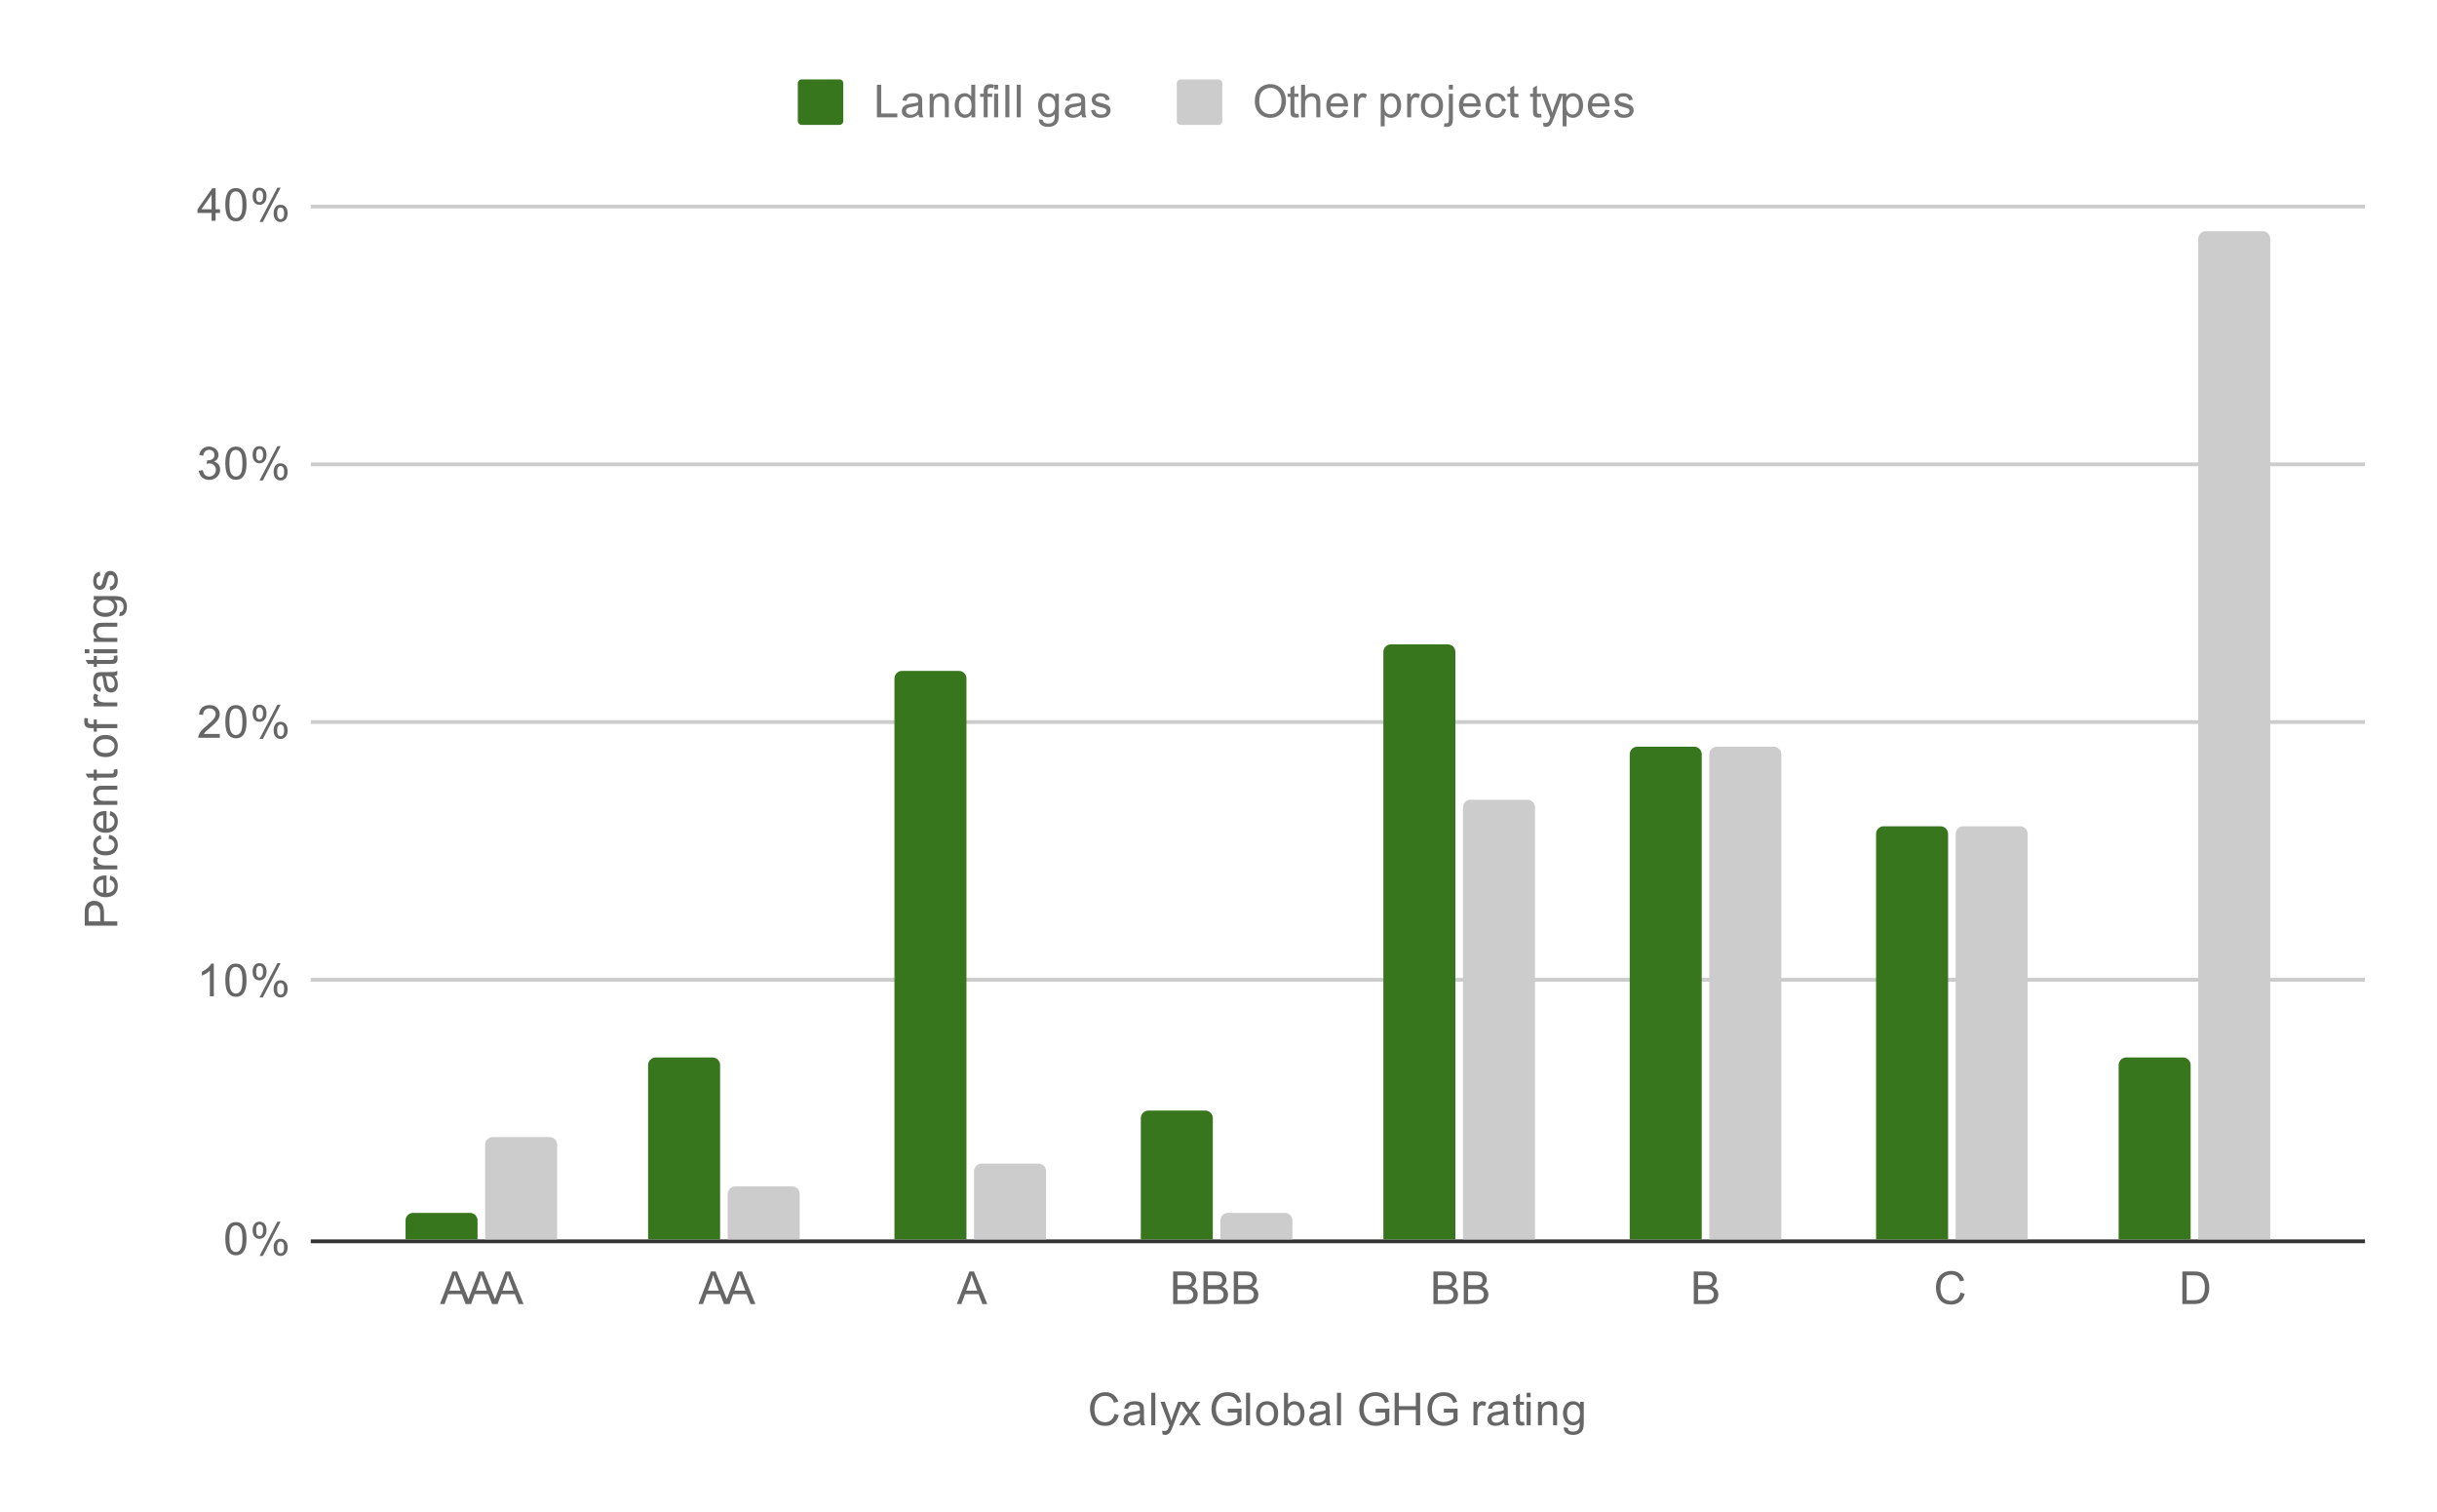 <svg version="1.1" viewBox="0.0 0.0 643.0 399.0" fill="none" stroke="none" stroke-linecap="square" stroke-miterlimit="10" width="643" height="399" xmlns:xlink="http://www.w3.org/1999/xlink" xmlns="http://www.w3.org/2000/svg"><path fill="#ffffff" d="M0 0L643.0 0L643.0 399.0L0 399.0L0 0Z" fill-rule="nonzero"/><path stroke="#333333" stroke-width="1.0" stroke-linecap="butt" d="M82.5 327.5L623.5 327.5" fill-rule="nonzero"/><path stroke="#cccccc" stroke-width="1.0" stroke-linecap="butt" d="M82.5 258.5L623.5 258.5" fill-rule="nonzero"/><path stroke="#cccccc" stroke-width="1.0" stroke-linecap="butt" d="M82.5 190.5L623.5 190.5" fill-rule="nonzero"/><path stroke="#cccccc" stroke-width="1.0" stroke-linecap="butt" d="M82.5 122.5L623.5 122.5" fill-rule="nonzero"/><path stroke="#cccccc" stroke-width="1.0" stroke-linecap="butt" d="M82.5 54.5L623.5 54.5" fill-rule="nonzero"/><clipPath id="id_0"><path d="M82.95 54.25L623.05 54.25L623.05 327.05L82.95 327.05L82.95 54.25Z" clip-rule="nonzero"/></clipPath><path stroke="#000000" stroke-width="2.0" stroke-linecap="butt" stroke-opacity="0.0" clip-path="url(#id_0)" d="M126.0 327.0L107.0 327.0L107.0 322.0C107.0 320.895 107.895 320.0 109.0 320.0L124.0 320.0C125.105 320.0 126.0 320.895 126.0 322.0Z" fill-rule="nonzero"/><path fill="#38761d" clip-path="url(#id_0)" d="M126.0 327.0L107.0 327.0L107.0 322.0C107.0 320.895 107.895 320.0 109.0 320.0L124.0 320.0C125.105 320.0 126.0 320.895 126.0 322.0Z" fill-rule="nonzero"/><path stroke="#000000" stroke-width="2.0" stroke-linecap="butt" stroke-opacity="0.0" clip-path="url(#id_0)" d="M190.0 327.0L171.0 327.0L171.0 281.0C171.0 279.895 171.895 279.0 173.0 279.0L188.0 279.0C189.105 279.0 190.0 279.895 190.0 281.0Z" fill-rule="nonzero"/><path fill="#38761d" clip-path="url(#id_0)" d="M190.0 327.0L171.0 327.0L171.0 281.0C171.0 279.895 171.895 279.0 173.0 279.0L188.0 279.0C189.105 279.0 190.0 279.895 190.0 281.0Z" fill-rule="nonzero"/><path stroke="#000000" stroke-width="2.0" stroke-linecap="butt" stroke-opacity="0.0" clip-path="url(#id_0)" d="M255.0 327.0L236.0 327.0L236.0 179.0C236.0 177.895 236.895 177.0 238.0 177.0L253.0 177.0C254.105 177.0 255.0 177.895 255.0 179.0Z" fill-rule="nonzero"/><path fill="#38761d" clip-path="url(#id_0)" d="M255.0 327.0L236.0 327.0L236.0 179.0C236.0 177.895 236.895 177.0 238.0 177.0L253.0 177.0C254.105 177.0 255.0 177.895 255.0 179.0Z" fill-rule="nonzero"/><path stroke="#000000" stroke-width="2.0" stroke-linecap="butt" stroke-opacity="0.0" clip-path="url(#id_0)" d="M320.0 327.0L301.0 327.0L301.0 295.0C301.0 293.895 301.895 293.0 303.0 293.0L318.0 293.0C319.105 293.0 320.0 293.895 320.0 295.0Z" fill-rule="nonzero"/><path fill="#38761d" clip-path="url(#id_0)" d="M320.0 327.0L301.0 327.0L301.0 295.0C301.0 293.895 301.895 293.0 303.0 293.0L318.0 293.0C319.105 293.0 320.0 293.895 320.0 295.0Z" fill-rule="nonzero"/><path stroke="#000000" stroke-width="2.0" stroke-linecap="butt" stroke-opacity="0.0" clip-path="url(#id_0)" d="M384.0 327.0L365.0 327.0L365.0 172.0C365.0 170.895 365.895 170.0 367.0 170.0L382.0 170.0C383.105 170.0 384.0 170.895 384.0 172.0Z" fill-rule="nonzero"/><path fill="#38761d" clip-path="url(#id_0)" d="M384.0 327.0L365.0 327.0L365.0 172.0C365.0 170.895 365.895 170.0 367.0 170.0L382.0 170.0C383.105 170.0 384.0 170.895 384.0 172.0Z" fill-rule="nonzero"/><path stroke="#000000" stroke-width="2.0" stroke-linecap="butt" stroke-opacity="0.0" clip-path="url(#id_0)" d="M449.0 327.0L430.0 327.0L430.0 199.0C430.0 197.895 430.895 197.0 432.0 197.0L447.0 197.0C448.105 197.0 449.0 197.895 449.0 199.0Z" fill-rule="nonzero"/><path fill="#38761d" clip-path="url(#id_0)" d="M449.0 327.0L430.0 327.0L430.0 199.0C430.0 197.895 430.895 197.0 432.0 197.0L447.0 197.0C448.105 197.0 449.0 197.895 449.0 199.0Z" fill-rule="nonzero"/><path stroke="#000000" stroke-width="2.0" stroke-linecap="butt" stroke-opacity="0.0" clip-path="url(#id_0)" d="M514.0 327.0L495.0 327.0L495.0 220.0C495.0 218.895 495.895 218.0 497.0 218.0L512.0 218.0C513.105 218.0 514.0 218.895 514.0 220.0Z" fill-rule="nonzero"/><path fill="#38761d" clip-path="url(#id_0)" d="M514.0 327.0L495.0 327.0L495.0 220.0C495.0 218.895 495.895 218.0 497.0 218.0L512.0 218.0C513.105 218.0 514.0 218.895 514.0 220.0Z" fill-rule="nonzero"/><path stroke="#000000" stroke-width="2.0" stroke-linecap="butt" stroke-opacity="0.0" clip-path="url(#id_0)" d="M578.0 327.0L559.0 327.0L559.0 281.0C559.0 279.895 559.895 279.0 561.0 279.0L576.0 279.0C577.105 279.0 578.0 279.895 578.0 281.0Z" fill-rule="nonzero"/><path fill="#38761d" clip-path="url(#id_0)" d="M578.0 327.0L559.0 327.0L559.0 281.0C559.0 279.895 559.895 279.0 561.0 279.0L576.0 279.0C577.105 279.0 578.0 279.895 578.0 281.0Z" fill-rule="nonzero"/><path stroke="#000000" stroke-width="2.0" stroke-linecap="butt" stroke-opacity="0.0" clip-path="url(#id_0)" d="M147.0 327.0L128.0 327.0L128.0 302.0C128.0 300.895 128.895 300.0 130.0 300.0L145.0 300.0C146.105 300.0 147.0 300.895 147.0 302.0Z" fill-rule="nonzero"/><path fill="#cccccc" clip-path="url(#id_0)" d="M147.0 327.0L128.0 327.0L128.0 302.0C128.0 300.895 128.895 300.0 130.0 300.0L145.0 300.0C146.105 300.0 147.0 300.895 147.0 302.0Z" fill-rule="nonzero"/><path stroke="#000000" stroke-width="2.0" stroke-linecap="butt" stroke-opacity="0.0" clip-path="url(#id_0)" d="M211.0 327.0L192.0 327.0L192.0 315.0C192.0 313.895 192.895 313.0 194.0 313.0L209.0 313.0C210.105 313.0 211.0 313.895 211.0 315.0Z" fill-rule="nonzero"/><path fill="#cccccc" clip-path="url(#id_0)" d="M211.0 327.0L192.0 327.0L192.0 315.0C192.0 313.895 192.895 313.0 194.0 313.0L209.0 313.0C210.105 313.0 211.0 313.895 211.0 315.0Z" fill-rule="nonzero"/><path stroke="#000000" stroke-width="2.0" stroke-linecap="butt" stroke-opacity="0.0" clip-path="url(#id_0)" d="M276.0 327.0L257.0 327.0L257.0 309.0C257.0 307.895 257.895 307.0 259.0 307.0L274.0 307.0C275.105 307.0 276.0 307.895 276.0 309.0Z" fill-rule="nonzero"/><path fill="#cccccc" clip-path="url(#id_0)" d="M276.0 327.0L257.0 327.0L257.0 309.0C257.0 307.895 257.895 307.0 259.0 307.0L274.0 307.0C275.105 307.0 276.0 307.895 276.0 309.0Z" fill-rule="nonzero"/><path stroke="#000000" stroke-width="2.0" stroke-linecap="butt" stroke-opacity="0.0" clip-path="url(#id_0)" d="M341.0 327.0L322.0 327.0L322.0 322.0C322.0 320.895 322.895 320.0 324.0 320.0L339.0 320.0C340.105 320.0 341.0 320.895 341.0 322.0Z" fill-rule="nonzero"/><path fill="#cccccc" clip-path="url(#id_0)" d="M341.0 327.0L322.0 327.0L322.0 322.0C322.0 320.895 322.895 320.0 324.0 320.0L339.0 320.0C340.105 320.0 341.0 320.895 341.0 322.0Z" fill-rule="nonzero"/><path stroke="#000000" stroke-width="2.0" stroke-linecap="butt" stroke-opacity="0.0" clip-path="url(#id_0)" d="M405.0 327.0L386.0 327.0L386.0 213.0C386.0 211.895 386.895 211.0 388.0 211.0L403.0 211.0C404.105 211.0 405.0 211.895 405.0 213.0Z" fill-rule="nonzero"/><path fill="#cccccc" clip-path="url(#id_0)" d="M405.0 327.0L386.0 327.0L386.0 213.0C386.0 211.895 386.895 211.0 388.0 211.0L403.0 211.0C404.105 211.0 405.0 211.895 405.0 213.0Z" fill-rule="nonzero"/><path stroke="#000000" stroke-width="2.0" stroke-linecap="butt" stroke-opacity="0.0" clip-path="url(#id_0)" d="M470.0 327.0L451.0 327.0L451.0 199.0C451.0 197.895 451.895 197.0 453.0 197.0L468.0 197.0C469.105 197.0 470.0 197.895 470.0 199.0Z" fill-rule="nonzero"/><path fill="#cccccc" clip-path="url(#id_0)" d="M470.0 327.0L451.0 327.0L451.0 199.0C451.0 197.895 451.895 197.0 453.0 197.0L468.0 197.0C469.105 197.0 470.0 197.895 470.0 199.0Z" fill-rule="nonzero"/><path stroke="#000000" stroke-width="2.0" stroke-linecap="butt" stroke-opacity="0.0" clip-path="url(#id_0)" d="M535.0 327.0L516.0 327.0L516.0 220.0C516.0 218.895 516.895 218.0 518.0 218.0L533.0 218.0C534.105 218.0 535.0 218.895 535.0 220.0Z" fill-rule="nonzero"/><path fill="#cccccc" clip-path="url(#id_0)" d="M535.0 327.0L516.0 327.0L516.0 220.0C516.0 218.895 516.895 218.0 518.0 218.0L533.0 218.0C534.105 218.0 535.0 218.895 535.0 220.0Z" fill-rule="nonzero"/><path stroke="#000000" stroke-width="2.0" stroke-linecap="butt" stroke-opacity="0.0" clip-path="url(#id_0)" d="M599.0 327.0L580.0 327.0L580.0 63.0C580.0 61.895 580.895 61.0 582.0 61.0L597.0 61.0C598.105 61.0 599.0 61.895 599.0 63.0Z" fill-rule="nonzero"/><path fill="#cccccc" clip-path="url(#id_0)" d="M599.0 327.0L580.0 327.0L580.0 63.0C580.0 61.895 580.895 61.0 582.0 61.0L597.0 61.0C598.105 61.0 599.0 61.895 599.0 63.0Z" fill-rule="nonzero"/><path fill="#666666" d="M294.062 373.034L295.188 373.331Q294.828 374.722 293.906 375.456Q292.984 376.191 291.641 376.191Q290.25 376.191 289.375 375.628Q288.5 375.066 288.047 374.003Q287.594 372.925 287.594 371.691Q287.594 370.347 288.109 369.347Q288.625 368.347 289.562 367.831Q290.516 367.316 291.656 367.316Q292.938 367.316 293.812 367.972Q294.703 368.628 295.047 369.816L293.922 370.081Q293.625 369.144 293.047 368.722Q292.484 368.284 291.625 368.284Q290.641 368.284 289.969 368.769Q289.312 369.238 289.031 370.034Q288.766 370.831 288.766 371.691Q288.766 372.784 289.078 373.597Q289.406 374.409 290.078 374.816Q290.75 375.222 291.547 375.222Q292.5 375.222 293.156 374.675Q293.828 374.128 294.062 373.034ZM300.859 375.284Q300.266 375.784 299.719 375.988Q299.188 376.191 298.562 376.191Q297.531 376.191 296.984 375.691Q296.438 375.191 296.438 374.409Q296.438 373.956 296.641 373.581Q296.844 373.191 297.188 372.972Q297.531 372.738 297.953 372.628Q298.25 372.534 298.891 372.456Q300.156 372.316 300.766 372.097Q300.766 371.878 300.766 371.831Q300.766 371.175 300.469 370.909Q300.062 370.566 299.266 370.566Q298.531 370.566 298.172 370.831Q297.812 371.081 297.641 371.738L296.609 371.597Q296.75 370.941 297.078 370.534Q297.406 370.128 298.016 369.909Q298.625 369.691 299.422 369.691Q300.219 369.691 300.719 369.878Q301.219 370.066 301.453 370.347Q301.688 370.628 301.781 371.066Q301.828 371.331 301.828 372.034L301.828 373.441Q301.828 374.909 301.891 375.3Q301.969 375.691 302.172 376.05L301.062 376.05Q300.906 375.722 300.859 375.284ZM300.766 372.925Q300.188 373.159 299.047 373.331Q298.391 373.425 298.125 373.55Q297.859 373.659 297.703 373.878Q297.562 374.097 297.562 374.378Q297.562 374.8 297.875 375.081Q298.203 375.363 298.812 375.363Q299.422 375.363 299.891 375.097Q300.375 374.831 300.594 374.363Q300.766 374.003 300.766 373.316L300.766 372.925ZM303.766 376.05L303.766 367.456L304.828 367.456L304.828 376.05L303.766 376.05ZM306.75 378.441L306.625 377.456Q306.969 377.55 307.234 377.55Q307.578 377.55 307.781 377.425Q308.0 377.316 308.141 377.113Q308.234 376.941 308.469 376.316Q308.484 376.238 308.562 376.066L306.188 369.831L307.328 369.831L308.625 373.425Q308.875 374.113 309.078 374.878Q309.266 374.144 309.516 373.456L310.844 369.831L311.891 369.831L309.531 376.159Q309.141 377.175 308.938 377.566Q308.656 378.097 308.281 378.331Q307.922 378.581 307.422 378.581Q307.125 378.581 306.75 378.441ZM311.094 376.05L313.359 372.816L311.266 369.831L312.578 369.831L313.531 371.284Q313.797 371.706 313.969 371.988Q314.219 371.597 314.438 371.3L315.484 369.831L316.75 369.831L314.594 372.753L316.906 376.05L315.625 376.05L314.344 374.113L314.0 373.597L312.359 376.05L311.094 376.05ZM323.953 372.675L323.953 371.675L327.578 371.659L327.578 374.847Q326.75 375.519 325.859 375.863Q324.969 376.191 324.031 376.191Q322.766 376.191 321.719 375.659Q320.688 375.113 320.156 374.097Q319.641 373.066 319.641 371.8Q319.641 370.534 320.156 369.456Q320.688 368.363 321.672 367.847Q322.656 367.316 323.938 367.316Q324.875 367.316 325.625 367.613Q326.375 367.909 326.797 368.456Q327.234 368.988 327.453 369.863L326.438 370.144Q326.234 369.488 325.938 369.113Q325.656 368.738 325.125 368.519Q324.594 368.284 323.953 368.284Q323.172 368.284 322.594 368.519Q322.031 368.753 321.672 369.144Q321.328 369.534 321.141 370.003Q320.812 370.8 320.812 371.722Q320.812 372.878 321.203 373.659Q321.609 374.425 322.359 374.8Q323.109 375.175 323.969 375.175Q324.703 375.175 325.406 374.894Q326.109 374.597 326.469 374.284L326.469 372.675L323.953 372.675ZM328.766 376.05L328.766 367.456L329.828 367.456L329.828 376.05L328.766 376.05ZM331.406 372.941Q331.406 371.206 332.359 370.378Q333.156 369.691 334.312 369.691Q335.594 369.691 336.406 370.534Q337.234 371.363 337.234 372.847Q337.234 374.05 336.875 374.738Q336.516 375.425 335.812 375.816Q335.125 376.191 334.312 376.191Q333.016 376.191 332.203 375.363Q331.406 374.519 331.406 372.941ZM332.484 372.941Q332.484 374.128 333.0 374.722Q333.531 375.316 334.312 375.316Q335.109 375.316 335.625 374.722Q336.141 374.128 336.141 372.909Q336.141 371.753 335.609 371.159Q335.094 370.566 334.312 370.566Q333.531 370.566 333.0 371.159Q332.484 371.738 332.484 372.941ZM339.766 376.05L338.781 376.05L338.781 367.456L339.844 367.456L339.844 370.519Q340.516 369.691 341.547 369.691Q342.125 369.691 342.625 369.925Q343.141 370.144 343.469 370.566Q343.812 370.988 344.0 371.581Q344.188 372.175 344.188 372.847Q344.188 374.441 343.391 375.316Q342.594 376.191 341.5 376.191Q340.391 376.191 339.766 375.269L339.766 376.05ZM339.75 372.894Q339.75 374.003 340.062 374.503Q340.562 375.316 341.406 375.316Q342.094 375.316 342.594 374.722Q343.109 374.128 343.109 372.925Q343.109 371.706 342.625 371.128Q342.141 370.55 341.453 370.55Q340.766 370.55 340.25 371.159Q339.75 371.753 339.75 372.894ZM349.859 375.284Q349.266 375.784 348.719 375.988Q348.188 376.191 347.562 376.191Q346.531 376.191 345.984 375.691Q345.438 375.191 345.438 374.409Q345.438 373.956 345.641 373.581Q345.844 373.191 346.188 372.972Q346.531 372.738 346.953 372.628Q347.25 372.534 347.891 372.456Q349.156 372.316 349.766 372.097Q349.766 371.878 349.766 371.831Q349.766 371.175 349.469 370.909Q349.062 370.566 348.266 370.566Q347.531 370.566 347.172 370.831Q346.812 371.081 346.641 371.738L345.609 371.597Q345.75 370.941 346.078 370.534Q346.406 370.128 347.016 369.909Q347.625 369.691 348.422 369.691Q349.219 369.691 349.719 369.878Q350.219 370.066 350.453 370.347Q350.688 370.628 350.781 371.066Q350.828 371.331 350.828 372.034L350.828 373.441Q350.828 374.909 350.891 375.3Q350.969 375.691 351.172 376.05L350.062 376.05Q349.906 375.722 349.859 375.284ZM349.766 372.925Q349.188 373.159 348.047 373.331Q347.391 373.425 347.125 373.55Q346.859 373.659 346.703 373.878Q346.562 374.097 346.562 374.378Q346.562 374.8 346.875 375.081Q347.203 375.363 347.812 375.363Q348.422 375.363 348.891 375.097Q349.375 374.831 349.594 374.363Q349.766 374.003 349.766 373.316L349.766 372.925ZM352.766 376.05L352.766 367.456L353.828 367.456L353.828 376.05L352.766 376.05ZM362.953 372.675L362.953 371.675L366.578 371.659L366.578 374.847Q365.75 375.519 364.859 375.863Q363.969 376.191 363.031 376.191Q361.766 376.191 360.719 375.659Q359.688 375.113 359.156 374.097Q358.641 373.066 358.641 371.8Q358.641 370.534 359.156 369.456Q359.688 368.363 360.672 367.847Q361.656 367.316 362.938 367.316Q363.875 367.316 364.625 367.613Q365.375 367.909 365.797 368.456Q366.234 368.988 366.453 369.863L365.438 370.144Q365.234 369.488 364.938 369.113Q364.656 368.738 364.125 368.519Q363.594 368.284 362.953 368.284Q362.172 368.284 361.594 368.519Q361.031 368.753 360.672 369.144Q360.328 369.534 360.141 370.003Q359.812 370.8 359.812 371.722Q359.812 372.878 360.203 373.659Q360.609 374.425 361.359 374.8Q362.109 375.175 362.969 375.175Q363.703 375.175 364.406 374.894Q365.109 374.597 365.469 374.284L365.469 372.675L362.953 372.675ZM367.969 376.05L367.969 367.456L369.094 367.456L369.094 370.988L373.562 370.988L373.562 367.456L374.703 367.456L374.703 376.05L373.562 376.05L373.562 372.003L369.094 372.003L369.094 376.05L367.969 376.05ZM380.953 372.675L380.953 371.675L384.578 371.659L384.578 374.847Q383.75 375.519 382.859 375.863Q381.969 376.191 381.031 376.191Q379.766 376.191 378.719 375.659Q377.688 375.113 377.156 374.097Q376.641 373.066 376.641 371.8Q376.641 370.534 377.156 369.456Q377.688 368.363 378.672 367.847Q379.656 367.316 380.938 367.316Q381.875 367.316 382.625 367.613Q383.375 367.909 383.797 368.456Q384.234 368.988 384.453 369.863L383.438 370.144Q383.234 369.488 382.938 369.113Q382.656 368.738 382.125 368.519Q381.594 368.284 380.953 368.284Q380.172 368.284 379.594 368.519Q379.031 368.753 378.672 369.144Q378.328 369.534 378.141 370.003Q377.812 370.8 377.812 371.722Q377.812 372.878 378.203 373.659Q378.609 374.425 379.359 374.8Q380.109 375.175 380.969 375.175Q381.703 375.175 382.406 374.894Q383.109 374.597 383.469 374.284L383.469 372.675L380.953 372.675ZM388.781 376.05L388.781 369.831L389.734 369.831L389.734 370.769Q390.094 370.113 390.391 369.909Q390.703 369.691 391.078 369.691Q391.609 369.691 392.156 370.019L391.797 371.003Q391.406 370.769 391.031 370.769Q390.672 370.769 390.391 370.988Q390.125 371.191 390.016 371.566Q389.828 372.128 389.828 372.784L389.828 376.05L388.781 376.05ZM396.859 375.284Q396.266 375.784 395.719 375.988Q395.188 376.191 394.562 376.191Q393.531 376.191 392.984 375.691Q392.438 375.191 392.438 374.409Q392.438 373.956 392.641 373.581Q392.844 373.191 393.188 372.972Q393.531 372.738 393.953 372.628Q394.25 372.534 394.891 372.456Q396.156 372.316 396.766 372.097Q396.766 371.878 396.766 371.831Q396.766 371.175 396.469 370.909Q396.062 370.566 395.266 370.566Q394.531 370.566 394.172 370.831Q393.812 371.081 393.641 371.738L392.609 371.597Q392.75 370.941 393.078 370.534Q393.406 370.128 394.016 369.909Q394.625 369.691 395.422 369.691Q396.219 369.691 396.719 369.878Q397.219 370.066 397.453 370.347Q397.688 370.628 397.781 371.066Q397.828 371.331 397.828 372.034L397.828 373.441Q397.828 374.909 397.891 375.3Q397.969 375.691 398.172 376.05L397.062 376.05Q396.906 375.722 396.859 375.284ZM396.766 372.925Q396.188 373.159 395.047 373.331Q394.391 373.425 394.125 373.55Q393.859 373.659 393.703 373.878Q393.562 374.097 393.562 374.378Q393.562 374.8 393.875 375.081Q394.203 375.363 394.812 375.363Q395.422 375.363 395.891 375.097Q396.375 374.831 396.594 374.363Q396.766 374.003 396.766 373.316L396.766 372.925ZM402.094 375.113L402.25 376.034Q401.797 376.128 401.453 376.128Q400.875 376.128 400.562 375.956Q400.25 375.769 400.109 375.472Q399.984 375.175 399.984 374.222L399.984 370.644L399.219 370.644L399.219 369.831L399.984 369.831L399.984 368.284L401.031 367.659L401.031 369.831L402.094 369.831L402.094 370.644L401.031 370.644L401.031 374.284Q401.031 374.738 401.078 374.863Q401.141 374.988 401.266 375.066Q401.391 375.144 401.625 375.144Q401.812 375.144 402.094 375.113ZM402.797 368.675L402.797 367.456L403.859 367.456L403.859 368.675L402.797 368.675ZM402.797 376.05L402.797 369.831L403.859 369.831L403.859 376.05L402.797 376.05ZM405.797 376.05L405.797 369.831L406.734 369.831L406.734 370.706Q407.422 369.691 408.719 369.691Q409.281 369.691 409.75 369.894Q410.234 370.097 410.469 370.425Q410.703 370.753 410.797 371.191Q410.844 371.488 410.844 372.222L410.844 376.05L409.797 376.05L409.797 372.269Q409.797 371.613 409.672 371.3Q409.547 370.988 409.234 370.8Q408.922 370.597 408.5 370.597Q407.828 370.597 407.328 371.034Q406.844 371.456 406.844 372.644L406.844 376.05L405.797 376.05ZM412.594 376.566L413.625 376.722Q413.688 377.191 413.984 377.409Q414.375 377.706 415.047 377.706Q415.781 377.706 416.172 377.409Q416.578 377.113 416.719 376.597Q416.812 376.269 416.797 375.238Q416.109 376.05 415.078 376.05Q413.797 376.05 413.094 375.128Q412.391 374.191 412.391 372.909Q412.391 372.019 412.703 371.269Q413.031 370.503 413.641 370.097Q414.25 369.691 415.078 369.691Q416.188 369.691 416.906 370.581L416.906 369.831L417.875 369.831L417.875 375.206Q417.875 376.659 417.578 377.269Q417.281 377.878 416.641 378.222Q416.0 378.581 415.062 378.581Q413.953 378.581 413.266 378.081Q412.578 377.581 412.594 376.566ZM413.469 372.831Q413.469 374.05 413.953 374.613Q414.438 375.175 415.172 375.175Q415.906 375.175 416.391 374.613Q416.891 374.05 416.891 372.863Q416.891 371.722 416.375 371.144Q415.875 370.566 415.156 370.566Q414.453 370.566 413.953 371.144Q413.469 371.706 413.469 372.831Z" fill-rule="nonzero"/><path fill="#666666" d="M30.95 244.228L22.356 244.228L22.356 240.978Q22.356 240.134 22.434 239.681Q22.544 239.041 22.841 238.619Q23.137 238.181 23.669 237.931Q24.2 237.666 24.841 237.666Q25.934 237.666 26.7 238.369Q27.45 239.056 27.45 240.884L27.45 243.088L30.95 243.088L30.95 244.228ZM26.45 243.088L26.45 240.869Q26.45 239.759 26.044 239.306Q25.622 238.838 24.872 238.838Q24.341 238.838 23.966 239.119Q23.575 239.384 23.45 239.822Q23.372 240.119 23.372 240.884L23.372 243.088L26.45 243.088ZM28.95 232.103L29.075 231.009Q30.028 231.259 30.559 231.963Q31.091 232.666 31.091 233.744Q31.091 235.103 30.247 235.916Q29.403 236.713 27.887 236.713Q26.325 236.713 25.466 235.9Q24.591 235.088 24.591 233.806Q24.591 232.556 25.434 231.775Q26.278 230.978 27.825 230.978Q27.919 230.978 28.106 230.978L28.106 235.619Q29.137 235.556 29.684 235.041Q30.216 234.525 30.216 233.744Q30.216 233.166 29.919 232.759Q29.606 232.338 28.95 232.103ZM27.247 235.556L27.247 232.088Q26.45 232.15 26.059 232.478Q25.45 232.994 25.45 233.791Q25.45 234.525 25.934 235.025Q26.419 235.509 27.247 235.556ZM30.95 229.369L24.731 229.369L24.731 228.416L25.669 228.416Q25.012 228.056 24.809 227.759Q24.591 227.447 24.591 227.072Q24.591 226.541 24.919 225.994L25.903 226.353Q25.669 226.744 25.669 227.119Q25.669 227.478 25.887 227.759Q26.091 228.025 26.466 228.134Q27.028 228.322 27.684 228.322L30.95 228.322L30.95 229.369ZM28.669 221.291L28.809 220.259Q29.872 220.431 30.481 221.134Q31.091 221.838 31.091 222.853Q31.091 224.134 30.262 224.916Q29.419 225.681 27.856 225.681Q26.856 225.681 26.106 225.353Q25.341 225.009 24.966 224.338Q24.591 223.65 24.591 222.838Q24.591 221.838 25.106 221.197Q25.606 220.541 26.559 220.353L26.716 221.384Q26.091 221.525 25.778 221.9Q25.45 222.275 25.45 222.806Q25.45 223.603 26.028 224.103Q26.591 224.603 27.825 224.603Q29.091 224.603 29.653 224.119Q30.216 223.634 30.216 222.869Q30.216 222.244 29.841 221.838Q29.466 221.416 28.669 221.291ZM28.95 215.103L29.075 214.009Q30.028 214.259 30.559 214.963Q31.091 215.666 31.091 216.744Q31.091 218.103 30.247 218.916Q29.403 219.713 27.887 219.713Q26.325 219.713 25.466 218.9Q24.591 218.088 24.591 216.806Q24.591 215.556 25.434 214.775Q26.278 213.978 27.825 213.978Q27.919 213.978 28.106 213.978L28.106 218.619Q29.137 218.556 29.684 218.041Q30.216 217.525 30.216 216.744Q30.216 216.166 29.919 215.759Q29.606 215.338 28.95 215.103ZM27.247 218.556L27.247 215.088Q26.45 215.15 26.059 215.478Q25.45 215.994 25.45 216.791Q25.45 217.525 25.934 218.025Q26.419 218.509 27.247 218.556ZM30.95 212.353L24.731 212.353L24.731 211.416L25.606 211.416Q24.591 210.728 24.591 209.431Q24.591 208.869 24.794 208.4Q24.997 207.916 25.325 207.681Q25.653 207.447 26.091 207.353Q26.387 207.306 27.122 207.306L30.95 207.306L30.95 208.353L27.169 208.353Q26.512 208.353 26.2 208.478Q25.887 208.603 25.7 208.916Q25.497 209.228 25.497 209.65Q25.497 210.322 25.934 210.822Q26.356 211.306 27.544 211.306L30.95 211.306L30.95 212.353ZM30.012 203.056L30.934 202.9Q31.028 203.353 31.028 203.697Q31.028 204.275 30.856 204.588Q30.669 204.9 30.372 205.041Q30.075 205.166 29.122 205.166L25.544 205.166L25.544 205.931L24.731 205.931L24.731 205.166L23.184 205.166L22.559 204.119L24.731 204.119L24.731 203.056L25.544 203.056L25.544 204.119L29.184 204.119Q29.637 204.119 29.762 204.072Q29.887 204.009 29.966 203.884Q30.044 203.759 30.044 203.525Q30.044 203.338 30.012 203.056ZM27.841 199.744Q26.106 199.744 25.278 198.791Q24.591 197.994 24.591 196.838Q24.591 195.556 25.434 194.744Q26.262 193.916 27.747 193.916Q28.95 193.916 29.637 194.275Q30.325 194.634 30.716 195.338Q31.091 196.025 31.091 196.838Q31.091 198.134 30.262 198.947Q29.419 199.744 27.841 199.744ZM27.841 198.666Q29.028 198.666 29.622 198.15Q30.216 197.619 30.216 196.838Q30.216 196.041 29.622 195.525Q29.028 195.009 27.809 195.009Q26.653 195.009 26.059 195.541Q25.466 196.056 25.466 196.838Q25.466 197.619 26.059 198.15Q26.637 198.666 27.841 198.666ZM30.95 192.103L25.544 192.103L25.544 193.041L24.731 193.041L24.731 192.103L24.059 192.103Q23.434 192.103 23.137 191.994Q22.716 191.838 22.466 191.463Q22.216 191.072 22.216 190.384Q22.216 189.931 22.325 189.4L23.231 189.556Q23.184 189.884 23.184 190.181Q23.184 190.666 23.387 190.869Q23.591 191.056 24.153 191.056L24.731 191.056L24.731 189.838L25.544 189.838L25.544 191.056L30.95 191.056L30.95 192.103ZM30.95 186.369L24.731 186.369L24.731 185.416L25.669 185.416Q25.012 185.056 24.809 184.759Q24.591 184.447 24.591 184.072Q24.591 183.541 24.919 182.994L25.903 183.353Q25.669 183.744 25.669 184.119Q25.669 184.478 25.887 184.759Q26.091 185.025 26.466 185.134Q27.028 185.322 27.684 185.322L30.95 185.322L30.95 186.369ZM30.184 178.291Q30.684 178.884 30.887 179.431Q31.091 179.963 31.091 180.588Q31.091 181.619 30.591 182.166Q30.091 182.713 29.309 182.713Q28.856 182.713 28.481 182.509Q28.091 182.306 27.872 181.963Q27.637 181.619 27.528 181.197Q27.434 180.9 27.356 180.259Q27.216 178.994 26.997 178.384Q26.778 178.384 26.731 178.384Q26.075 178.384 25.809 178.681Q25.466 179.088 25.466 179.884Q25.466 180.619 25.731 180.978Q25.981 181.338 26.637 181.509L26.497 182.541Q25.841 182.4 25.434 182.072Q25.028 181.744 24.809 181.134Q24.591 180.525 24.591 179.728Q24.591 178.931 24.778 178.431Q24.966 177.931 25.247 177.697Q25.528 177.463 25.966 177.369Q26.231 177.322 26.934 177.322L28.341 177.322Q29.809 177.322 30.2 177.259Q30.591 177.181 30.95 176.978L30.95 178.088Q30.622 178.244 30.184 178.291ZM27.825 178.384Q28.059 178.963 28.231 180.103Q28.325 180.759 28.45 181.025Q28.559 181.291 28.778 181.447Q28.997 181.588 29.278 181.588Q29.7 181.588 29.981 181.275Q30.262 180.947 30.262 180.338Q30.262 179.728 29.997 179.259Q29.731 178.775 29.262 178.556Q28.903 178.384 28.216 178.384L27.825 178.384ZM30.012 173.056L30.934 172.9Q31.028 173.353 31.028 173.697Q31.028 174.275 30.856 174.588Q30.669 174.9 30.372 175.041Q30.075 175.166 29.122 175.166L25.544 175.166L25.544 175.931L24.731 175.931L24.731 175.166L23.184 175.166L22.559 174.119L24.731 174.119L24.731 173.056L25.544 173.056L25.544 174.119L29.184 174.119Q29.637 174.119 29.762 174.072Q29.887 174.009 29.966 173.884Q30.044 173.759 30.044 173.525Q30.044 173.338 30.012 173.056ZM23.575 172.353L22.356 172.353L22.356 171.291L23.575 171.291L23.575 172.353ZM30.95 172.353L24.731 172.353L24.731 171.291L30.95 171.291L30.95 172.353ZM30.95 169.353L24.731 169.353L24.731 168.416L25.606 168.416Q24.591 167.728 24.591 166.431Q24.591 165.869 24.794 165.4Q24.997 164.916 25.325 164.681Q25.653 164.447 26.091 164.353Q26.387 164.306 27.122 164.306L30.95 164.306L30.95 165.353L27.169 165.353Q26.512 165.353 26.2 165.478Q25.887 165.603 25.7 165.916Q25.497 166.228 25.497 166.65Q25.497 167.322 25.934 167.822Q26.356 168.306 27.544 168.306L30.95 168.306L30.95 169.353ZM31.466 162.556L31.622 161.525Q32.091 161.463 32.309 161.166Q32.606 160.775 32.606 160.103Q32.606 159.369 32.309 158.978Q32.012 158.572 31.497 158.431Q31.169 158.338 30.137 158.353Q30.95 159.041 30.95 160.072Q30.95 161.353 30.028 162.056Q29.091 162.759 27.809 162.759Q26.919 162.759 26.169 162.447Q25.403 162.119 24.997 161.509Q24.591 160.9 24.591 160.072Q24.591 158.963 25.481 158.244L24.731 158.244L24.731 157.275L30.106 157.275Q31.559 157.275 32.169 157.572Q32.778 157.869 33.122 158.509Q33.481 159.15 33.481 160.088Q33.481 161.197 32.981 161.884Q32.481 162.572 31.466 162.556ZM27.731 161.681Q28.95 161.681 29.512 161.197Q30.075 160.713 30.075 159.978Q30.075 159.244 29.512 158.759Q28.95 158.259 27.762 158.259Q26.622 158.259 26.044 158.775Q25.466 159.275 25.466 159.994Q25.466 160.697 26.044 161.197Q26.606 161.681 27.731 161.681ZM29.091 155.775L28.934 154.744Q29.559 154.65 29.887 154.259Q30.216 153.853 30.216 153.119Q30.216 152.4 29.934 152.056Q29.637 151.697 29.231 151.697Q28.872 151.697 28.669 152.009Q28.528 152.228 28.309 153.088Q28.012 154.244 27.809 154.697Q27.591 155.134 27.216 155.369Q26.841 155.603 26.372 155.603Q25.966 155.603 25.606 155.416Q25.247 155.228 25.012 154.9Q24.841 154.65 24.716 154.228Q24.591 153.806 24.591 153.306Q24.591 152.588 24.809 152.041Q25.012 151.478 25.372 151.213Q25.731 150.947 26.325 150.853L26.466 151.884Q25.997 151.947 25.731 152.291Q25.45 152.619 25.45 153.244Q25.45 153.963 25.7 154.275Q25.934 154.588 26.262 154.588Q26.466 154.588 26.622 154.463Q26.794 154.322 26.903 154.056Q26.966 153.9 27.169 153.119Q27.481 151.994 27.669 151.556Q27.856 151.119 28.216 150.869Q28.575 150.619 29.122 150.619Q29.653 150.619 30.122 150.931Q30.575 151.228 30.841 151.806Q31.091 152.384 31.091 153.119Q31.091 154.338 30.591 154.978Q30.075 155.603 29.091 155.775Z" fill-rule="nonzero"/><path fill="#666666" d="M59.45 326.816Q59.45 325.284 59.763 324.363Q60.075 323.425 60.684 322.925Q61.309 322.425 62.247 322.425Q62.934 322.425 63.45 322.706Q63.981 322.988 64.325 323.519Q64.669 324.034 64.856 324.784Q65.044 325.534 65.044 326.816Q65.044 328.331 64.731 329.253Q64.434 330.175 63.809 330.691Q63.2 331.191 62.247 331.191Q61.013 331.191 60.294 330.3Q59.45 329.238 59.45 326.816ZM60.528 326.816Q60.528 328.925 61.028 329.628Q61.528 330.331 62.247 330.331Q62.981 330.331 63.466 329.628Q63.966 328.925 63.966 326.816Q63.966 324.691 63.466 324.003Q62.981 323.3 62.231 323.3Q61.513 323.3 61.075 323.909Q60.528 324.691 60.528 326.816ZM66.653 324.519Q66.653 323.597 67.106 322.956Q67.575 322.316 68.45 322.316Q69.263 322.316 69.794 322.894Q70.325 323.472 70.325 324.581Q70.325 325.675 69.778 326.269Q69.247 326.847 68.466 326.847Q67.684 326.847 67.169 326.269Q66.653 325.691 66.653 324.519ZM68.481 323.034Q68.091 323.034 67.825 323.378Q67.575 323.722 67.575 324.628Q67.575 325.456 67.825 325.8Q68.091 326.128 68.481 326.128Q68.888 326.128 69.138 325.784Q69.403 325.441 69.403 324.55Q69.403 323.706 69.138 323.378Q68.872 323.034 68.481 323.034ZM68.481 331.363L73.184 322.316L74.044 322.316L69.356 331.363L68.481 331.363ZM72.2 329.034Q72.2 328.113 72.653 327.472Q73.122 326.831 74.013 326.831Q74.825 326.831 75.356 327.409Q75.888 327.972 75.888 329.097Q75.888 330.191 75.341 330.784Q74.809 331.363 74.013 331.363Q73.247 331.363 72.716 330.784Q72.2 330.206 72.2 329.034ZM74.044 327.55Q73.638 327.55 73.372 327.894Q73.122 328.238 73.122 329.144Q73.122 329.956 73.388 330.3Q73.653 330.644 74.044 330.644Q74.434 330.644 74.7 330.3Q74.966 329.956 74.966 329.05Q74.966 328.222 74.7 327.894Q74.434 327.55 74.044 327.55Z" fill-rule="nonzero"/><path fill="#666666" d="M56.419 262.85L55.372 262.85L55.372 256.131Q54.981 256.491 54.356 256.866Q53.747 257.225 53.263 257.397L53.263 256.381Q54.138 255.959 54.794 255.381Q55.466 254.787 55.747 254.225L56.419 254.225L56.419 262.85ZM59.45 258.616Q59.45 257.084 59.763 256.163Q60.075 255.225 60.684 254.725Q61.309 254.225 62.247 254.225Q62.934 254.225 63.45 254.506Q63.981 254.787 64.325 255.319Q64.669 255.834 64.856 256.584Q65.044 257.334 65.044 258.616Q65.044 260.131 64.731 261.053Q64.434 261.975 63.809 262.491Q63.2 262.991 62.247 262.991Q61.013 262.991 60.294 262.1Q59.45 261.038 59.45 258.616ZM60.528 258.616Q60.528 260.725 61.028 261.428Q61.528 262.131 62.247 262.131Q62.981 262.131 63.466 261.428Q63.966 260.725 63.966 258.616Q63.966 256.491 63.466 255.803Q62.981 255.1 62.231 255.1Q61.513 255.1 61.075 255.709Q60.528 256.491 60.528 258.616ZM66.653 256.319Q66.653 255.397 67.106 254.756Q67.575 254.116 68.45 254.116Q69.263 254.116 69.794 254.694Q70.325 255.272 70.325 256.381Q70.325 257.475 69.778 258.069Q69.247 258.647 68.466 258.647Q67.684 258.647 67.169 258.069Q66.653 257.491 66.653 256.319ZM68.481 254.834Q68.091 254.834 67.825 255.178Q67.575 255.522 67.575 256.428Q67.575 257.256 67.825 257.6Q68.091 257.928 68.481 257.928Q68.888 257.928 69.138 257.584Q69.403 257.241 69.403 256.35Q69.403 255.506 69.138 255.178Q68.872 254.834 68.481 254.834ZM68.481 263.163L73.184 254.116L74.044 254.116L69.356 263.163L68.481 263.163ZM72.2 260.834Q72.2 259.913 72.653 259.272Q73.122 258.631 74.013 258.631Q74.825 258.631 75.356 259.209Q75.888 259.772 75.888 260.897Q75.888 261.991 75.341 262.584Q74.809 263.163 74.013 263.163Q73.247 263.163 72.716 262.584Q72.2 262.006 72.2 260.834ZM74.044 259.35Q73.638 259.35 73.372 259.694Q73.122 260.038 73.122 260.944Q73.122 261.756 73.388 262.1Q73.653 262.444 74.044 262.444Q74.434 262.444 74.7 262.1Q74.966 261.756 74.966 260.85Q74.966 260.022 74.7 259.694Q74.434 259.35 74.044 259.35Z" fill-rule="nonzero"/><path fill="#666666" d="M57.997 193.634L57.997 194.65L52.309 194.65Q52.309 194.275 52.434 193.916Q52.653 193.338 53.122 192.775Q53.606 192.213 54.513 191.478Q55.919 190.322 56.403 189.65Q56.903 188.978 56.903 188.384Q56.903 187.759 56.45 187.338Q55.997 186.9 55.278 186.9Q54.513 186.9 54.059 187.353Q53.606 187.806 53.591 188.619L52.513 188.509Q52.622 187.291 53.341 186.666Q54.075 186.025 55.309 186.025Q56.544 186.025 57.263 186.713Q57.981 187.4 57.981 188.416Q57.981 188.931 57.763 189.431Q57.559 189.916 57.059 190.478Q56.575 191.025 55.45 191.978Q54.497 192.775 54.216 193.072Q53.95 193.353 53.778 193.634L57.997 193.634ZM59.45 190.416Q59.45 188.884 59.763 187.963Q60.075 187.025 60.684 186.525Q61.309 186.025 62.247 186.025Q62.934 186.025 63.45 186.306Q63.981 186.588 64.325 187.119Q64.669 187.634 64.856 188.384Q65.044 189.134 65.044 190.416Q65.044 191.931 64.731 192.853Q64.434 193.775 63.809 194.291Q63.2 194.791 62.247 194.791Q61.013 194.791 60.294 193.9Q59.45 192.838 59.45 190.416ZM60.528 190.416Q60.528 192.525 61.028 193.228Q61.528 193.931 62.247 193.931Q62.981 193.931 63.466 193.228Q63.966 192.525 63.966 190.416Q63.966 188.291 63.466 187.603Q62.981 186.9 62.231 186.9Q61.513 186.9 61.075 187.509Q60.528 188.291 60.528 190.416ZM66.653 188.119Q66.653 187.197 67.106 186.556Q67.575 185.916 68.45 185.916Q69.263 185.916 69.794 186.494Q70.325 187.072 70.325 188.181Q70.325 189.275 69.778 189.869Q69.247 190.447 68.466 190.447Q67.684 190.447 67.169 189.869Q66.653 189.291 66.653 188.119ZM68.481 186.634Q68.091 186.634 67.825 186.978Q67.575 187.322 67.575 188.228Q67.575 189.056 67.825 189.4Q68.091 189.728 68.481 189.728Q68.888 189.728 69.138 189.384Q69.403 189.041 69.403 188.15Q69.403 187.306 69.138 186.978Q68.872 186.634 68.481 186.634ZM68.481 194.963L73.184 185.916L74.044 185.916L69.356 194.963L68.481 194.963ZM72.2 192.634Q72.2 191.713 72.653 191.072Q73.122 190.431 74.013 190.431Q74.825 190.431 75.356 191.009Q75.888 191.572 75.888 192.697Q75.888 193.791 75.341 194.384Q74.809 194.963 74.013 194.963Q73.247 194.963 72.716 194.384Q72.2 193.806 72.2 192.634ZM74.044 191.15Q73.638 191.15 73.372 191.494Q73.122 191.838 73.122 192.744Q73.122 193.556 73.388 193.9Q73.653 194.244 74.044 194.244Q74.434 194.244 74.7 193.9Q74.966 193.556 74.966 192.65Q74.966 191.822 74.7 191.494Q74.434 191.15 74.044 191.15Z" fill-rule="nonzero"/><path fill="#666666" d="M52.45 124.184L53.513 124.044Q53.684 124.934 54.122 125.341Q54.559 125.731 55.184 125.731Q55.934 125.731 56.45 125.216Q56.966 124.7 56.966 123.934Q56.966 123.216 56.481 122.747Q56.013 122.263 55.278 122.263Q54.981 122.263 54.528 122.388L54.653 121.45Q54.763 121.466 54.825 121.466Q55.497 121.466 56.028 121.122Q56.575 120.763 56.575 120.028Q56.575 119.45 56.184 119.075Q55.794 118.684 55.169 118.684Q54.559 118.684 54.138 119.075Q53.731 119.466 53.622 120.231L52.559 120.044Q52.747 118.997 53.434 118.419Q54.122 117.825 55.138 117.825Q55.841 117.825 56.434 118.138Q57.028 118.434 57.341 118.95Q57.653 119.466 57.653 120.059Q57.653 120.606 57.356 121.075Q57.059 121.528 56.481 121.794Q57.231 121.966 57.653 122.528Q58.075 123.075 58.075 123.919Q58.075 125.044 57.247 125.825Q56.434 126.606 55.184 126.606Q54.059 126.606 53.309 125.934Q52.559 125.247 52.45 124.184ZM59.45 122.216Q59.45 120.684 59.763 119.763Q60.075 118.825 60.684 118.325Q61.309 117.825 62.247 117.825Q62.934 117.825 63.45 118.106Q63.981 118.388 64.325 118.919Q64.669 119.434 64.856 120.184Q65.044 120.934 65.044 122.216Q65.044 123.731 64.731 124.653Q64.434 125.575 63.809 126.091Q63.2 126.591 62.247 126.591Q61.013 126.591 60.294 125.7Q59.45 124.638 59.45 122.216ZM60.528 122.216Q60.528 124.325 61.028 125.028Q61.528 125.731 62.247 125.731Q62.981 125.731 63.466 125.028Q63.966 124.325 63.966 122.216Q63.966 120.091 63.466 119.403Q62.981 118.7 62.231 118.7Q61.513 118.7 61.075 119.309Q60.528 120.091 60.528 122.216ZM66.653 119.919Q66.653 118.997 67.106 118.356Q67.575 117.716 68.45 117.716Q69.263 117.716 69.794 118.294Q70.325 118.872 70.325 119.981Q70.325 121.075 69.778 121.669Q69.247 122.247 68.466 122.247Q67.684 122.247 67.169 121.669Q66.653 121.091 66.653 119.919ZM68.481 118.434Q68.091 118.434 67.825 118.778Q67.575 119.122 67.575 120.028Q67.575 120.856 67.825 121.2Q68.091 121.528 68.481 121.528Q68.888 121.528 69.138 121.184Q69.403 120.841 69.403 119.95Q69.403 119.106 69.138 118.778Q68.872 118.434 68.481 118.434ZM68.481 126.763L73.184 117.716L74.044 117.716L69.356 126.763L68.481 126.763ZM72.2 124.434Q72.2 123.513 72.653 122.872Q73.122 122.231 74.013 122.231Q74.825 122.231 75.356 122.809Q75.888 123.372 75.888 124.497Q75.888 125.591 75.341 126.184Q74.809 126.763 74.013 126.763Q73.247 126.763 72.716 126.184Q72.2 125.606 72.2 124.434ZM74.044 122.95Q73.638 122.95 73.372 123.294Q73.122 123.638 73.122 124.544Q73.122 125.356 73.388 125.7Q73.653 126.044 74.044 126.044Q74.434 126.044 74.7 125.7Q74.966 125.356 74.966 124.45Q74.966 123.622 74.7 123.294Q74.434 122.95 74.044 122.95Z" fill-rule="nonzero"/><path fill="#666666" d="M55.825 58.25L55.825 56.188L52.106 56.188L52.106 55.219L56.028 49.656L56.888 49.656L56.888 55.219L58.044 55.219L58.044 56.188L56.888 56.188L56.888 58.25L55.825 58.25ZM55.825 55.219L55.825 51.359L53.138 55.219L55.825 55.219ZM59.45 54.016Q59.45 52.484 59.763 51.562Q60.075 50.625 60.684 50.125Q61.309 49.625 62.247 49.625Q62.934 49.625 63.45 49.906Q63.981 50.188 64.325 50.719Q64.669 51.234 64.856 51.984Q65.044 52.734 65.044 54.016Q65.044 55.531 64.731 56.453Q64.434 57.375 63.809 57.891Q63.2 58.391 62.247 58.391Q61.013 58.391 60.294 57.5Q59.45 56.438 59.45 54.016ZM60.528 54.016Q60.528 56.125 61.028 56.828Q61.528 57.531 62.247 57.531Q62.981 57.531 63.466 56.828Q63.966 56.125 63.966 54.016Q63.966 51.891 63.466 51.203Q62.981 50.5 62.231 50.5Q61.513 50.5 61.075 51.109Q60.528 51.891 60.528 54.016ZM66.653 51.719Q66.653 50.797 67.106 50.156Q67.575 49.516 68.45 49.516Q69.263 49.516 69.794 50.094Q70.325 50.672 70.325 51.781Q70.325 52.875 69.778 53.469Q69.247 54.047 68.466 54.047Q67.684 54.047 67.169 53.469Q66.653 52.891 66.653 51.719ZM68.481 50.234Q68.091 50.234 67.825 50.578Q67.575 50.922 67.575 51.828Q67.575 52.656 67.825 53.0Q68.091 53.328 68.481 53.328Q68.888 53.328 69.138 52.984Q69.403 52.641 69.403 51.75Q69.403 50.906 69.138 50.578Q68.872 50.234 68.481 50.234ZM68.481 58.562L73.184 49.516L74.044 49.516L69.356 58.562L68.481 58.562ZM72.2 56.234Q72.2 55.312 72.653 54.672Q73.122 54.031 74.013 54.031Q74.825 54.031 75.356 54.609Q75.888 55.172 75.888 56.297Q75.888 57.391 75.341 57.984Q74.809 58.562 74.013 58.562Q73.247 58.562 72.716 57.984Q72.2 57.406 72.2 56.234ZM74.044 54.75Q73.638 54.75 73.372 55.094Q73.122 55.438 73.122 56.344Q73.122 57.156 73.388 57.5Q73.653 57.844 74.044 57.844Q74.434 57.844 74.7 57.5Q74.966 57.156 74.966 56.25Q74.966 55.422 74.7 55.094Q74.434 54.75 74.044 54.75Z" fill-rule="nonzero"/><path fill="#666666" d="M116.095 344.05L119.392 335.456L120.611 335.456L124.126 344.05L122.845 344.05L121.83 341.441L118.251 341.441L117.298 344.05L116.095 344.05ZM118.58 340.519L121.486 340.519L120.595 338.144Q120.173 337.066 119.986 336.363Q119.814 337.191 119.517 338.003L118.58 340.519ZM123.095 344.05L126.392 335.456L127.611 335.456L131.126 344.05L129.845 344.05L128.83 341.441L125.251 341.441L124.298 344.05L123.095 344.05ZM125.58 340.519L128.486 340.519L127.595 338.144Q127.173 337.066 126.986 336.363Q126.814 337.191 126.517 338.003L125.58 340.519ZM130.095 344.05L133.392 335.456L134.611 335.456L138.126 344.05L136.845 344.05L135.83 341.441L132.251 341.441L131.298 344.05L130.095 344.05ZM132.58 340.519L135.486 340.519L134.595 338.144Q134.173 337.066 133.986 336.363Q133.814 337.191 133.517 338.003L132.58 340.519Z" fill-rule="nonzero"/><path fill="#666666" d="M184.278 344.05L187.575 335.456L188.793 335.456L192.309 344.05L191.028 344.05L190.012 341.441L186.434 341.441L185.481 344.05L184.278 344.05ZM186.762 340.519L189.668 340.519L188.778 338.144Q188.356 337.066 188.168 336.363Q187.997 337.191 187.7 338.003L186.762 340.519ZM191.278 344.05L194.575 335.456L195.793 335.456L199.309 344.05L198.028 344.05L197.012 341.441L193.434 341.441L192.481 344.05L191.278 344.05ZM193.762 340.519L196.668 340.519L195.778 338.144Q195.356 337.066 195.168 336.363Q194.997 337.191 194.7 338.003L193.762 340.519Z" fill-rule="nonzero"/><path fill="#666666" d="M252.46 344.05L255.757 335.456L256.976 335.456L260.492 344.05L259.21 344.05L258.195 341.441L254.617 341.441L253.664 344.05L252.46 344.05ZM254.945 340.519L257.851 340.519L256.96 338.144Q256.539 337.066 256.351 336.363Q256.179 337.191 255.882 338.003L254.945 340.519Z" fill-rule="nonzero"/><path fill="#666666" d="M309.534 344.05L309.534 335.456L312.768 335.456Q313.752 335.456 314.346 335.722Q314.94 335.988 315.268 336.534Q315.612 337.066 315.612 337.659Q315.612 338.206 315.315 338.691Q315.018 339.175 314.409 339.472Q315.19 339.706 315.596 340.269Q316.018 340.816 316.018 341.566Q316.018 342.159 315.768 342.691Q315.518 343.206 315.143 343.488Q314.768 343.769 314.19 343.909Q313.627 344.05 312.815 344.05L309.534 344.05ZM310.674 339.066L312.534 339.066Q313.284 339.066 313.612 338.972Q314.049 338.847 314.268 338.55Q314.487 338.238 314.487 337.784Q314.487 337.363 314.284 337.034Q314.081 336.706 313.69 336.597Q313.315 336.472 312.393 336.472L310.674 336.472L310.674 339.066ZM310.674 343.034L312.815 343.034Q313.362 343.034 313.581 342.988Q313.987 342.925 314.237 342.769Q314.502 342.597 314.674 342.284Q314.846 341.972 314.846 341.566Q314.846 341.081 314.596 340.722Q314.362 340.363 313.924 340.222Q313.487 340.081 312.659 340.081L310.674 340.081L310.674 343.034ZM317.534 344.05L317.534 335.456L320.768 335.456Q321.752 335.456 322.346 335.722Q322.94 335.988 323.268 336.534Q323.612 337.066 323.612 337.659Q323.612 338.206 323.315 338.691Q323.018 339.175 322.409 339.472Q323.19 339.706 323.596 340.269Q324.018 340.816 324.018 341.566Q324.018 342.159 323.768 342.691Q323.518 343.206 323.143 343.488Q322.768 343.769 322.19 343.909Q321.627 344.05 320.815 344.05L317.534 344.05ZM318.674 339.066L320.534 339.066Q321.284 339.066 321.612 338.972Q322.049 338.847 322.268 338.55Q322.487 338.238 322.487 337.784Q322.487 337.363 322.284 337.034Q322.081 336.706 321.69 336.597Q321.315 336.472 320.393 336.472L318.674 336.472L318.674 339.066ZM318.674 343.034L320.815 343.034Q321.362 343.034 321.581 342.988Q321.987 342.925 322.237 342.769Q322.502 342.597 322.674 342.284Q322.846 341.972 322.846 341.566Q322.846 341.081 322.596 340.722Q322.362 340.363 321.924 340.222Q321.487 340.081 320.659 340.081L318.674 340.081L318.674 343.034ZM325.534 344.05L325.534 335.456L328.768 335.456Q329.752 335.456 330.346 335.722Q330.94 335.988 331.268 336.534Q331.612 337.066 331.612 337.659Q331.612 338.206 331.315 338.691Q331.018 339.175 330.409 339.472Q331.19 339.706 331.596 340.269Q332.018 340.816 332.018 341.566Q332.018 342.159 331.768 342.691Q331.518 343.206 331.143 343.488Q330.768 343.769 330.19 343.909Q329.627 344.05 328.815 344.05L325.534 344.05ZM326.674 339.066L328.534 339.066Q329.284 339.066 329.612 338.972Q330.049 338.847 330.268 338.55Q330.487 338.238 330.487 337.784Q330.487 337.363 330.284 337.034Q330.081 336.706 329.69 336.597Q329.315 336.472 328.393 336.472L326.674 336.472L326.674 339.066ZM326.674 343.034L328.815 343.034Q329.362 343.034 329.581 342.988Q329.987 342.925 330.237 342.769Q330.502 342.597 330.674 342.284Q330.846 341.972 330.846 341.566Q330.846 341.081 330.596 340.722Q330.362 340.363 329.924 340.222Q329.487 340.081 328.659 340.081L326.674 340.081L326.674 343.034Z" fill-rule="nonzero"/><path fill="#666666" d="M378.216 344.05L378.216 335.456L381.451 335.456Q382.435 335.456 383.029 335.722Q383.623 335.988 383.951 336.534Q384.294 337.066 384.294 337.659Q384.294 338.206 383.998 338.691Q383.701 339.175 383.091 339.472Q383.873 339.706 384.279 340.269Q384.701 340.816 384.701 341.566Q384.701 342.159 384.451 342.691Q384.201 343.206 383.826 343.488Q383.451 343.769 382.873 343.909Q382.31 344.05 381.498 344.05L378.216 344.05ZM379.357 339.066L381.216 339.066Q381.966 339.066 382.294 338.972Q382.732 338.847 382.951 338.55Q383.169 338.238 383.169 337.784Q383.169 337.363 382.966 337.034Q382.763 336.706 382.373 336.597Q381.998 336.472 381.076 336.472L379.357 336.472L379.357 339.066ZM379.357 343.034L381.498 343.034Q382.044 343.034 382.263 342.988Q382.669 342.925 382.919 342.769Q383.185 342.597 383.357 342.284Q383.529 341.972 383.529 341.566Q383.529 341.081 383.279 340.722Q383.044 340.363 382.607 340.222Q382.169 340.081 381.341 340.081L379.357 340.081L379.357 343.034ZM386.216 344.05L386.216 335.456L389.451 335.456Q390.435 335.456 391.029 335.722Q391.623 335.988 391.951 336.534Q392.294 337.066 392.294 337.659Q392.294 338.206 391.998 338.691Q391.701 339.175 391.091 339.472Q391.873 339.706 392.279 340.269Q392.701 340.816 392.701 341.566Q392.701 342.159 392.451 342.691Q392.201 343.206 391.826 343.488Q391.451 343.769 390.873 343.909Q390.31 344.05 389.498 344.05L386.216 344.05ZM387.357 339.066L389.216 339.066Q389.966 339.066 390.294 338.972Q390.732 338.847 390.951 338.55Q391.169 338.238 391.169 337.784Q391.169 337.363 390.966 337.034Q390.763 336.706 390.373 336.597Q389.998 336.472 389.076 336.472L387.357 336.472L387.357 339.066ZM387.357 343.034L389.498 343.034Q390.044 343.034 390.263 342.988Q390.669 342.925 390.919 342.769Q391.185 342.597 391.357 342.284Q391.529 341.972 391.529 341.566Q391.529 341.081 391.279 340.722Q391.044 340.363 390.607 340.222Q390.169 340.081 389.341 340.081L387.357 340.081L387.357 343.034Z" fill-rule="nonzero"/><path fill="#666666" d="M446.899 344.05L446.899 335.456L450.133 335.456Q451.118 335.456 451.711 335.722Q452.305 335.988 452.633 336.534Q452.977 337.066 452.977 337.659Q452.977 338.206 452.68 338.691Q452.383 339.175 451.774 339.472Q452.555 339.706 452.961 340.269Q453.383 340.816 453.383 341.566Q453.383 342.159 453.133 342.691Q452.883 343.206 452.508 343.488Q452.133 343.769 451.555 343.909Q450.993 344.05 450.18 344.05L446.899 344.05ZM448.04 339.066L449.899 339.066Q450.649 339.066 450.977 338.972Q451.415 338.847 451.633 338.55Q451.852 338.238 451.852 337.784Q451.852 337.363 451.649 337.034Q451.446 336.706 451.055 336.597Q450.68 336.472 449.758 336.472L448.04 336.472L448.04 339.066ZM448.04 343.034L450.18 343.034Q450.727 343.034 450.946 342.988Q451.352 342.925 451.602 342.769Q451.868 342.597 452.04 342.284Q452.211 341.972 452.211 341.566Q452.211 341.081 451.961 340.722Q451.727 340.363 451.29 340.222Q450.852 340.081 450.024 340.081L448.04 340.081L448.04 343.034Z" fill-rule="nonzero"/><path fill="#666666" d="M517.269 341.034L518.394 341.331Q518.035 342.722 517.113 343.456Q516.191 344.191 514.847 344.191Q513.457 344.191 512.582 343.628Q511.707 343.066 511.253 342.003Q510.8 340.925 510.8 339.691Q510.8 338.347 511.316 337.347Q511.832 336.347 512.769 335.831Q513.722 335.316 514.863 335.316Q516.144 335.316 517.019 335.972Q517.91 336.628 518.253 337.816L517.128 338.081Q516.832 337.144 516.253 336.722Q515.691 336.284 514.832 336.284Q513.847 336.284 513.175 336.769Q512.519 337.238 512.238 338.034Q511.972 338.831 511.972 339.691Q511.972 340.784 512.285 341.597Q512.613 342.409 513.285 342.816Q513.957 343.222 514.753 343.222Q515.707 343.222 516.363 342.675Q517.035 342.128 517.269 341.034Z" fill-rule="nonzero"/><path fill="#666666" d="M575.811 344.05L575.811 335.456L578.78 335.456Q579.78 335.456 580.311 335.581Q581.045 335.753 581.561 336.191Q582.249 336.769 582.577 337.675Q582.92 338.566 582.92 339.706Q582.92 340.691 582.686 341.441Q582.467 342.191 582.108 342.691Q581.749 343.191 581.311 343.472Q580.889 343.753 580.295 343.909Q579.702 344.05 578.92 344.05L575.811 344.05ZM576.952 343.034L578.78 343.034Q579.639 343.034 580.124 342.878Q580.608 342.722 580.889 342.425Q581.295 342.034 581.514 341.347Q581.749 340.659 581.749 339.691Q581.749 338.347 581.295 337.628Q580.858 336.894 580.233 336.644Q579.764 336.472 578.764 336.472L576.952 336.472L576.952 343.034Z" fill-rule="nonzero"/><path fill="#38761d" d="M210.5 21.95C210.5 21.398 210.948 20.95 211.5 20.95L221.5 20.95C222.052 20.95 222.5 21.398 222.5 21.95L222.5 31.95C222.5 32.502 222.052 32.95 221.5 32.95L211.5 32.95C210.948 32.95 210.5 32.502 210.5 31.95Z" fill-rule="nonzero"/><path fill="#757575" d="M231.375 30.95L231.375 22.356L232.516 22.356L232.516 29.934L236.75 29.934L236.75 30.95L231.375 30.95ZM242.359 30.184Q241.766 30.684 241.219 30.887Q240.688 31.091 240.062 31.091Q239.031 31.091 238.484 30.591Q237.938 30.091 237.938 29.309Q237.938 28.856 238.141 28.481Q238.344 28.091 238.688 27.872Q239.031 27.637 239.453 27.528Q239.75 27.434 240.391 27.356Q241.656 27.216 242.266 26.997Q242.266 26.778 242.266 26.731Q242.266 26.075 241.969 25.809Q241.562 25.466 240.766 25.466Q240.031 25.466 239.672 25.731Q239.312 25.981 239.141 26.637L238.109 26.497Q238.25 25.841 238.578 25.434Q238.906 25.028 239.516 24.809Q240.125 24.591 240.922 24.591Q241.719 24.591 242.219 24.778Q242.719 24.966 242.953 25.247Q243.188 25.528 243.281 25.966Q243.328 26.231 243.328 26.934L243.328 28.341Q243.328 29.809 243.391 30.2Q243.469 30.591 243.672 30.95L242.562 30.95Q242.406 30.622 242.359 30.184ZM242.266 27.825Q241.688 28.059 240.547 28.231Q239.891 28.325 239.625 28.45Q239.359 28.559 239.203 28.778Q239.062 28.997 239.062 29.278Q239.062 29.7 239.375 29.981Q239.703 30.262 240.312 30.262Q240.922 30.262 241.391 29.997Q241.875 29.731 242.094 29.262Q242.266 28.903 242.266 28.216L242.266 27.825ZM245.297 30.95L245.297 24.731L246.234 24.731L246.234 25.606Q246.922 24.591 248.219 24.591Q248.781 24.591 249.25 24.794Q249.734 24.997 249.969 25.325Q250.203 25.653 250.297 26.091Q250.344 26.387 250.344 27.122L250.344 30.95L249.297 30.95L249.297 27.169Q249.297 26.512 249.172 26.2Q249.047 25.887 248.734 25.7Q248.422 25.497 248.0 25.497Q247.328 25.497 246.828 25.934Q246.344 26.356 246.344 27.544L246.344 30.95L245.297 30.95ZM256.328 30.95L256.328 30.169Q255.734 31.091 254.594 31.091Q253.844 31.091 253.219 30.684Q252.594 30.262 252.25 29.528Q251.906 28.794 251.906 27.841Q251.906 26.919 252.219 26.153Q252.531 25.387 253.156 24.997Q253.781 24.591 254.547 24.591Q255.109 24.591 255.547 24.825Q255.984 25.059 256.266 25.434L256.266 22.356L257.312 22.356L257.312 30.95L256.328 30.95ZM253.0 27.841Q253.0 29.044 253.5 29.637Q254.0 30.216 254.688 30.216Q255.375 30.216 255.859 29.653Q256.344 29.091 256.344 27.934Q256.344 26.653 255.844 26.059Q255.359 25.466 254.641 25.466Q253.938 25.466 253.469 26.044Q253.0 26.606 253.0 27.841ZM259.547 30.95L259.547 25.544L258.609 25.544L258.609 24.731L259.547 24.731L259.547 24.059Q259.547 23.434 259.656 23.137Q259.812 22.716 260.188 22.466Q260.578 22.216 261.266 22.216Q261.719 22.216 262.25 22.325L262.094 23.231Q261.766 23.184 261.469 23.184Q260.984 23.184 260.781 23.387Q260.594 23.591 260.594 24.153L260.594 24.731L261.812 24.731L261.812 25.544L260.594 25.544L260.594 30.95L259.547 30.95ZM262.297 23.575L262.297 22.356L263.359 22.356L263.359 23.575L262.297 23.575ZM262.297 30.95L262.297 24.731L263.359 24.731L263.359 30.95L262.297 30.95ZM265.266 30.95L265.266 22.356L266.328 22.356L266.328 30.95L265.266 30.95ZM268.266 30.95L268.266 22.356L269.328 22.356L269.328 30.95L268.266 30.95ZM274.094 31.466L275.125 31.622Q275.188 32.091 275.484 32.309Q275.875 32.606 276.547 32.606Q277.281 32.606 277.672 32.309Q278.078 32.013 278.219 31.497Q278.312 31.169 278.297 30.137Q277.609 30.95 276.578 30.95Q275.297 30.95 274.594 30.028Q273.891 29.091 273.891 27.809Q273.891 26.919 274.203 26.169Q274.531 25.403 275.141 24.997Q275.75 24.591 276.578 24.591Q277.688 24.591 278.406 25.481L278.406 24.731L279.375 24.731L279.375 30.106Q279.375 31.559 279.078 32.169Q278.781 32.778 278.141 33.122Q277.5 33.481 276.562 33.481Q275.453 33.481 274.766 32.981Q274.078 32.481 274.094 31.466ZM274.969 27.731Q274.969 28.95 275.453 29.512Q275.938 30.075 276.672 30.075Q277.406 30.075 277.891 29.512Q278.391 28.95 278.391 27.762Q278.391 26.622 277.875 26.044Q277.375 25.466 276.656 25.466Q275.953 25.466 275.453 26.044Q274.969 26.606 274.969 27.731ZM285.359 30.184Q284.766 30.684 284.219 30.887Q283.688 31.091 283.062 31.091Q282.031 31.091 281.484 30.591Q280.938 30.091 280.938 29.309Q280.938 28.856 281.141 28.481Q281.344 28.091 281.688 27.872Q282.031 27.637 282.453 27.528Q282.75 27.434 283.391 27.356Q284.656 27.216 285.266 26.997Q285.266 26.778 285.266 26.731Q285.266 26.075 284.969 25.809Q284.562 25.466 283.766 25.466Q283.031 25.466 282.672 25.731Q282.312 25.981 282.141 26.637L281.109 26.497Q281.25 25.841 281.578 25.434Q281.906 25.028 282.516 24.809Q283.125 24.591 283.922 24.591Q284.719 24.591 285.219 24.778Q285.719 24.966 285.953 25.247Q286.188 25.528 286.281 25.966Q286.328 26.231 286.328 26.934L286.328 28.341Q286.328 29.809 286.391 30.2Q286.469 30.591 286.672 30.95L285.562 30.95Q285.406 30.622 285.359 30.184ZM285.266 27.825Q284.688 28.059 283.547 28.231Q282.891 28.325 282.625 28.45Q282.359 28.559 282.203 28.778Q282.062 28.997 282.062 29.278Q282.062 29.7 282.375 29.981Q282.703 30.262 283.312 30.262Q283.922 30.262 284.391 29.997Q284.875 29.731 285.094 29.262Q285.266 28.903 285.266 28.216L285.266 27.825ZM287.875 29.091L288.906 28.934Q289.0 29.559 289.391 29.887Q289.797 30.216 290.531 30.216Q291.25 30.216 291.594 29.934Q291.953 29.637 291.953 29.231Q291.953 28.872 291.641 28.669Q291.422 28.528 290.562 28.309Q289.406 28.012 288.953 27.809Q288.516 27.591 288.281 27.216Q288.047 26.841 288.047 26.372Q288.047 25.966 288.234 25.606Q288.422 25.247 288.75 25.012Q289.0 24.841 289.422 24.716Q289.844 24.591 290.344 24.591Q291.062 24.591 291.609 24.809Q292.172 25.012 292.438 25.372Q292.703 25.731 292.797 26.325L291.766 26.466Q291.703 25.997 291.359 25.731Q291.031 25.45 290.406 25.45Q289.688 25.45 289.375 25.7Q289.062 25.934 289.062 26.262Q289.062 26.466 289.188 26.622Q289.328 26.794 289.594 26.903Q289.75 26.966 290.531 27.169Q291.656 27.481 292.094 27.669Q292.531 27.856 292.781 28.216Q293.031 28.575 293.031 29.122Q293.031 29.653 292.719 30.122Q292.422 30.575 291.844 30.841Q291.266 31.091 290.531 31.091Q289.312 31.091 288.672 30.591Q288.047 30.075 287.875 29.091Z" fill-rule="nonzero"/><path fill="#cccccc" d="M310.5 21.95C310.5 21.398 310.948 20.95 311.5 20.95L321.5 20.95C322.052 20.95 322.5 21.398 322.5 21.95L322.5 31.95C322.5 32.502 322.052 32.95 321.5 32.95L311.5 32.95C310.948 32.95 310.5 32.502 310.5 31.95Z" fill-rule="nonzero"/><path fill="#757575" d="M331.078 26.762Q331.078 24.622 332.219 23.419Q333.375 22.2 335.188 22.2Q336.391 22.2 337.344 22.778Q338.297 23.341 338.797 24.356Q339.297 25.372 339.297 26.669Q339.297 27.966 338.766 28.997Q338.234 30.028 337.266 30.559Q336.312 31.091 335.188 31.091Q333.969 31.091 333.016 30.512Q332.062 29.919 331.562 28.919Q331.078 27.903 331.078 26.762ZM332.25 26.778Q332.25 28.341 333.078 29.231Q333.922 30.122 335.188 30.122Q336.469 30.122 337.297 29.231Q338.125 28.325 338.125 26.653Q338.125 25.606 337.766 24.825Q337.422 24.044 336.734 23.622Q336.047 23.184 335.203 23.184Q334.0 23.184 333.125 24.012Q332.25 24.841 332.25 26.778ZM342.594 30.012L342.75 30.934Q342.297 31.028 341.953 31.028Q341.375 31.028 341.062 30.856Q340.75 30.669 340.609 30.372Q340.484 30.075 340.484 29.122L340.484 25.544L339.719 25.544L339.719 24.731L340.484 24.731L340.484 23.184L341.531 22.559L341.531 24.731L342.594 24.731L342.594 25.544L341.531 25.544L341.531 29.184Q341.531 29.637 341.578 29.762Q341.641 29.887 341.766 29.966Q341.891 30.044 342.125 30.044Q342.312 30.044 342.594 30.012ZM343.297 30.95L343.297 22.356L344.344 22.356L344.344 25.434Q345.078 24.591 346.203 24.591Q346.906 24.591 347.406 24.872Q347.922 25.137 348.141 25.622Q348.359 26.091 348.359 27.012L348.359 30.95L347.312 30.95L347.312 27.012Q347.312 26.216 346.969 25.856Q346.625 25.497 346.0 25.497Q345.531 25.497 345.109 25.747Q344.703 25.981 344.516 26.403Q344.344 26.809 344.344 27.544L344.344 30.95L343.297 30.95ZM354.547 28.95L355.641 29.075Q355.391 30.028 354.688 30.559Q353.984 31.091 352.906 31.091Q351.547 31.091 350.734 30.247Q349.938 29.403 349.938 27.887Q349.938 26.325 350.75 25.466Q351.562 24.591 352.844 24.591Q354.094 24.591 354.875 25.434Q355.672 26.278 355.672 27.825Q355.672 27.919 355.672 28.106L351.031 28.106Q351.094 29.137 351.609 29.684Q352.125 30.216 352.906 30.216Q353.484 30.216 353.891 29.919Q354.312 29.606 354.547 28.95ZM351.094 27.247L354.562 27.247Q354.5 26.45 354.172 26.059Q353.656 25.45 352.859 25.45Q352.125 25.45 351.625 25.934Q351.141 26.419 351.094 27.247ZM357.281 30.95L357.281 24.731L358.234 24.731L358.234 25.669Q358.594 25.012 358.891 24.809Q359.203 24.591 359.578 24.591Q360.109 24.591 360.656 24.919L360.297 25.903Q359.906 25.669 359.531 25.669Q359.172 25.669 358.891 25.887Q358.625 26.091 358.516 26.466Q358.328 27.028 358.328 27.684L358.328 30.95L357.281 30.95ZM364.297 33.341L364.297 24.731L365.25 24.731L365.25 25.528Q365.594 25.059 366.016 24.825Q366.453 24.591 367.062 24.591Q367.859 24.591 368.469 24.997Q369.078 25.403 369.375 26.153Q369.688 26.903 369.688 27.794Q369.688 28.747 369.344 29.512Q369.016 30.278 368.359 30.684Q367.703 31.091 366.984 31.091Q366.453 31.091 366.031 30.872Q365.609 30.637 365.344 30.309L365.344 33.341L364.297 33.341ZM365.25 27.872Q365.25 29.075 365.734 29.653Q366.219 30.216 366.906 30.216Q367.609 30.216 368.109 29.622Q368.609 29.028 368.609 27.778Q368.609 26.591 368.125 26.012Q367.641 25.419 366.953 25.419Q366.281 25.419 365.766 26.044Q365.25 26.669 365.25 27.872ZM371.281 30.95L371.281 24.731L372.234 24.731L372.234 25.669Q372.594 25.012 372.891 24.809Q373.203 24.591 373.578 24.591Q374.109 24.591 374.656 24.919L374.297 25.903Q373.906 25.669 373.531 25.669Q373.172 25.669 372.891 25.887Q372.625 26.091 372.516 26.466Q372.328 27.028 372.328 27.684L372.328 30.95L371.281 30.95ZM374.906 27.841Q374.906 26.106 375.859 25.278Q376.656 24.591 377.812 24.591Q379.094 24.591 379.906 25.434Q380.734 26.262 380.734 27.747Q380.734 28.95 380.375 29.637Q380.016 30.325 379.312 30.716Q378.625 31.091 377.812 31.091Q376.516 31.091 375.703 30.262Q374.906 29.419 374.906 27.841ZM375.984 27.841Q375.984 29.028 376.5 29.622Q377.031 30.216 377.812 30.216Q378.609 30.216 379.125 29.622Q379.641 29.028 379.641 27.809Q379.641 26.653 379.109 26.059Q378.594 25.466 377.812 25.466Q377.031 25.466 376.5 26.059Q375.984 26.637 375.984 27.841ZM382.281 23.591L382.281 22.356L383.344 22.356L383.344 23.591L382.281 23.591ZM380.953 33.372L381.141 32.466Q381.469 32.544 381.641 32.544Q381.969 32.544 382.125 32.325Q382.281 32.122 382.281 31.262L382.281 24.731L383.344 24.731L383.344 31.294Q383.344 32.434 383.047 32.888Q382.656 33.481 381.781 33.481Q381.344 33.481 380.953 33.372ZM389.547 28.95L390.641 29.075Q390.391 30.028 389.688 30.559Q388.984 31.091 387.906 31.091Q386.547 31.091 385.734 30.247Q384.938 29.403 384.938 27.887Q384.938 26.325 385.75 25.466Q386.562 24.591 387.844 24.591Q389.094 24.591 389.875 25.434Q390.672 26.278 390.672 27.825Q390.672 27.919 390.672 28.106L386.031 28.106Q386.094 29.137 386.609 29.684Q387.125 30.216 387.906 30.216Q388.484 30.216 388.891 29.919Q389.312 29.606 389.547 28.95ZM386.094 27.247L389.562 27.247Q389.5 26.45 389.172 26.059Q388.656 25.45 387.859 25.45Q387.125 25.45 386.625 25.934Q386.141 26.419 386.094 27.247ZM396.359 28.669L397.391 28.809Q397.219 29.872 396.516 30.481Q395.812 31.091 394.797 31.091Q393.516 31.091 392.734 30.262Q391.969 29.419 391.969 27.856Q391.969 26.856 392.297 26.106Q392.641 25.341 393.312 24.966Q394.0 24.591 394.812 24.591Q395.812 24.591 396.453 25.106Q397.109 25.606 397.297 26.559L396.266 26.716Q396.125 26.091 395.75 25.778Q395.375 25.45 394.844 25.45Q394.047 25.45 393.547 26.028Q393.047 26.591 393.047 27.825Q393.047 29.091 393.531 29.653Q394.016 30.216 394.781 30.216Q395.406 30.216 395.812 29.841Q396.234 29.466 396.359 28.669ZM400.594 30.012L400.75 30.934Q400.297 31.028 399.953 31.028Q399.375 31.028 399.062 30.856Q398.75 30.669 398.609 30.372Q398.484 30.075 398.484 29.122L398.484 25.544L397.719 25.544L397.719 24.731L398.484 24.731L398.484 23.184L399.531 22.559L399.531 24.731L400.594 24.731L400.594 25.544L399.531 25.544L399.531 29.184Q399.531 29.637 399.578 29.762Q399.641 29.887 399.766 29.966Q399.891 30.044 400.125 30.044Q400.312 30.044 400.594 30.012ZM406.594 30.012L406.75 30.934Q406.297 31.028 405.953 31.028Q405.375 31.028 405.062 30.856Q404.75 30.669 404.609 30.372Q404.484 30.075 404.484 29.122L404.484 25.544L403.719 25.544L403.719 24.731L404.484 24.731L404.484 23.184L405.531 22.559L405.531 24.731L406.594 24.731L406.594 25.544L405.531 25.544L405.531 29.184Q405.531 29.637 405.578 29.762Q405.641 29.887 405.766 29.966Q405.891 30.044 406.125 30.044Q406.312 30.044 406.594 30.012ZM407.25 33.341L407.125 32.356Q407.469 32.45 407.734 32.45Q408.078 32.45 408.281 32.325Q408.5 32.216 408.641 32.013Q408.734 31.841 408.969 31.216Q408.984 31.137 409.062 30.966L406.688 24.731L407.828 24.731L409.125 28.325Q409.375 29.012 409.578 29.778Q409.766 29.044 410.016 28.356L411.344 24.731L412.391 24.731L410.031 31.059Q409.641 32.075 409.438 32.466Q409.156 32.997 408.781 33.231Q408.422 33.481 407.922 33.481Q407.625 33.481 407.25 33.341ZM412.297 33.341L412.297 24.731L413.25 24.731L413.25 25.528Q413.594 25.059 414.016 24.825Q414.453 24.591 415.062 24.591Q415.859 24.591 416.469 24.997Q417.078 25.403 417.375 26.153Q417.688 26.903 417.688 27.794Q417.688 28.747 417.344 29.512Q417.016 30.278 416.359 30.684Q415.703 31.091 414.984 31.091Q414.453 31.091 414.031 30.872Q413.609 30.637 413.344 30.309L413.344 33.341L412.297 33.341ZM413.25 27.872Q413.25 29.075 413.734 29.653Q414.219 30.216 414.906 30.216Q415.609 30.216 416.109 29.622Q416.609 29.028 416.609 27.778Q416.609 26.591 416.125 26.012Q415.641 25.419 414.953 25.419Q414.281 25.419 413.766 26.044Q413.25 26.669 413.25 27.872ZM423.547 28.95L424.641 29.075Q424.391 30.028 423.688 30.559Q422.984 31.091 421.906 31.091Q420.547 31.091 419.734 30.247Q418.938 29.403 418.938 27.887Q418.938 26.325 419.75 25.466Q420.562 24.591 421.844 24.591Q423.094 24.591 423.875 25.434Q424.672 26.278 424.672 27.825Q424.672 27.919 424.672 28.106L420.031 28.106Q420.094 29.137 420.609 29.684Q421.125 30.216 421.906 30.216Q422.484 30.216 422.891 29.919Q423.312 29.606 423.547 28.95ZM420.094 27.247L423.562 27.247Q423.5 26.45 423.172 26.059Q422.656 25.45 421.859 25.45Q421.125 25.45 420.625 25.934Q420.141 26.419 420.094 27.247ZM425.875 29.091L426.906 28.934Q427.0 29.559 427.391 29.887Q427.797 30.216 428.531 30.216Q429.25 30.216 429.594 29.934Q429.953 29.637 429.953 29.231Q429.953 28.872 429.641 28.669Q429.422 28.528 428.562 28.309Q427.406 28.012 426.953 27.809Q426.516 27.591 426.281 27.216Q426.047 26.841 426.047 26.372Q426.047 25.966 426.234 25.606Q426.422 25.247 426.75 25.012Q427.0 24.841 427.422 24.716Q427.844 24.591 428.344 24.591Q429.062 24.591 429.609 24.809Q430.172 25.012 430.438 25.372Q430.703 25.731 430.797 26.325L429.766 26.466Q429.703 25.997 429.359 25.731Q429.031 25.45 428.406 25.45Q427.688 25.45 427.375 25.7Q427.062 25.934 427.062 26.262Q427.062 26.466 427.188 26.622Q427.328 26.794 427.594 26.903Q427.75 26.966 428.531 27.169Q429.656 27.481 430.094 27.669Q430.531 27.856 430.781 28.216Q431.031 28.575 431.031 29.122Q431.031 29.653 430.719 30.122Q430.422 30.575 429.844 30.841Q429.266 31.091 428.531 31.091Q427.312 31.091 426.672 30.591Q426.047 30.075 425.875 29.091Z" fill-rule="nonzero"/></svg>